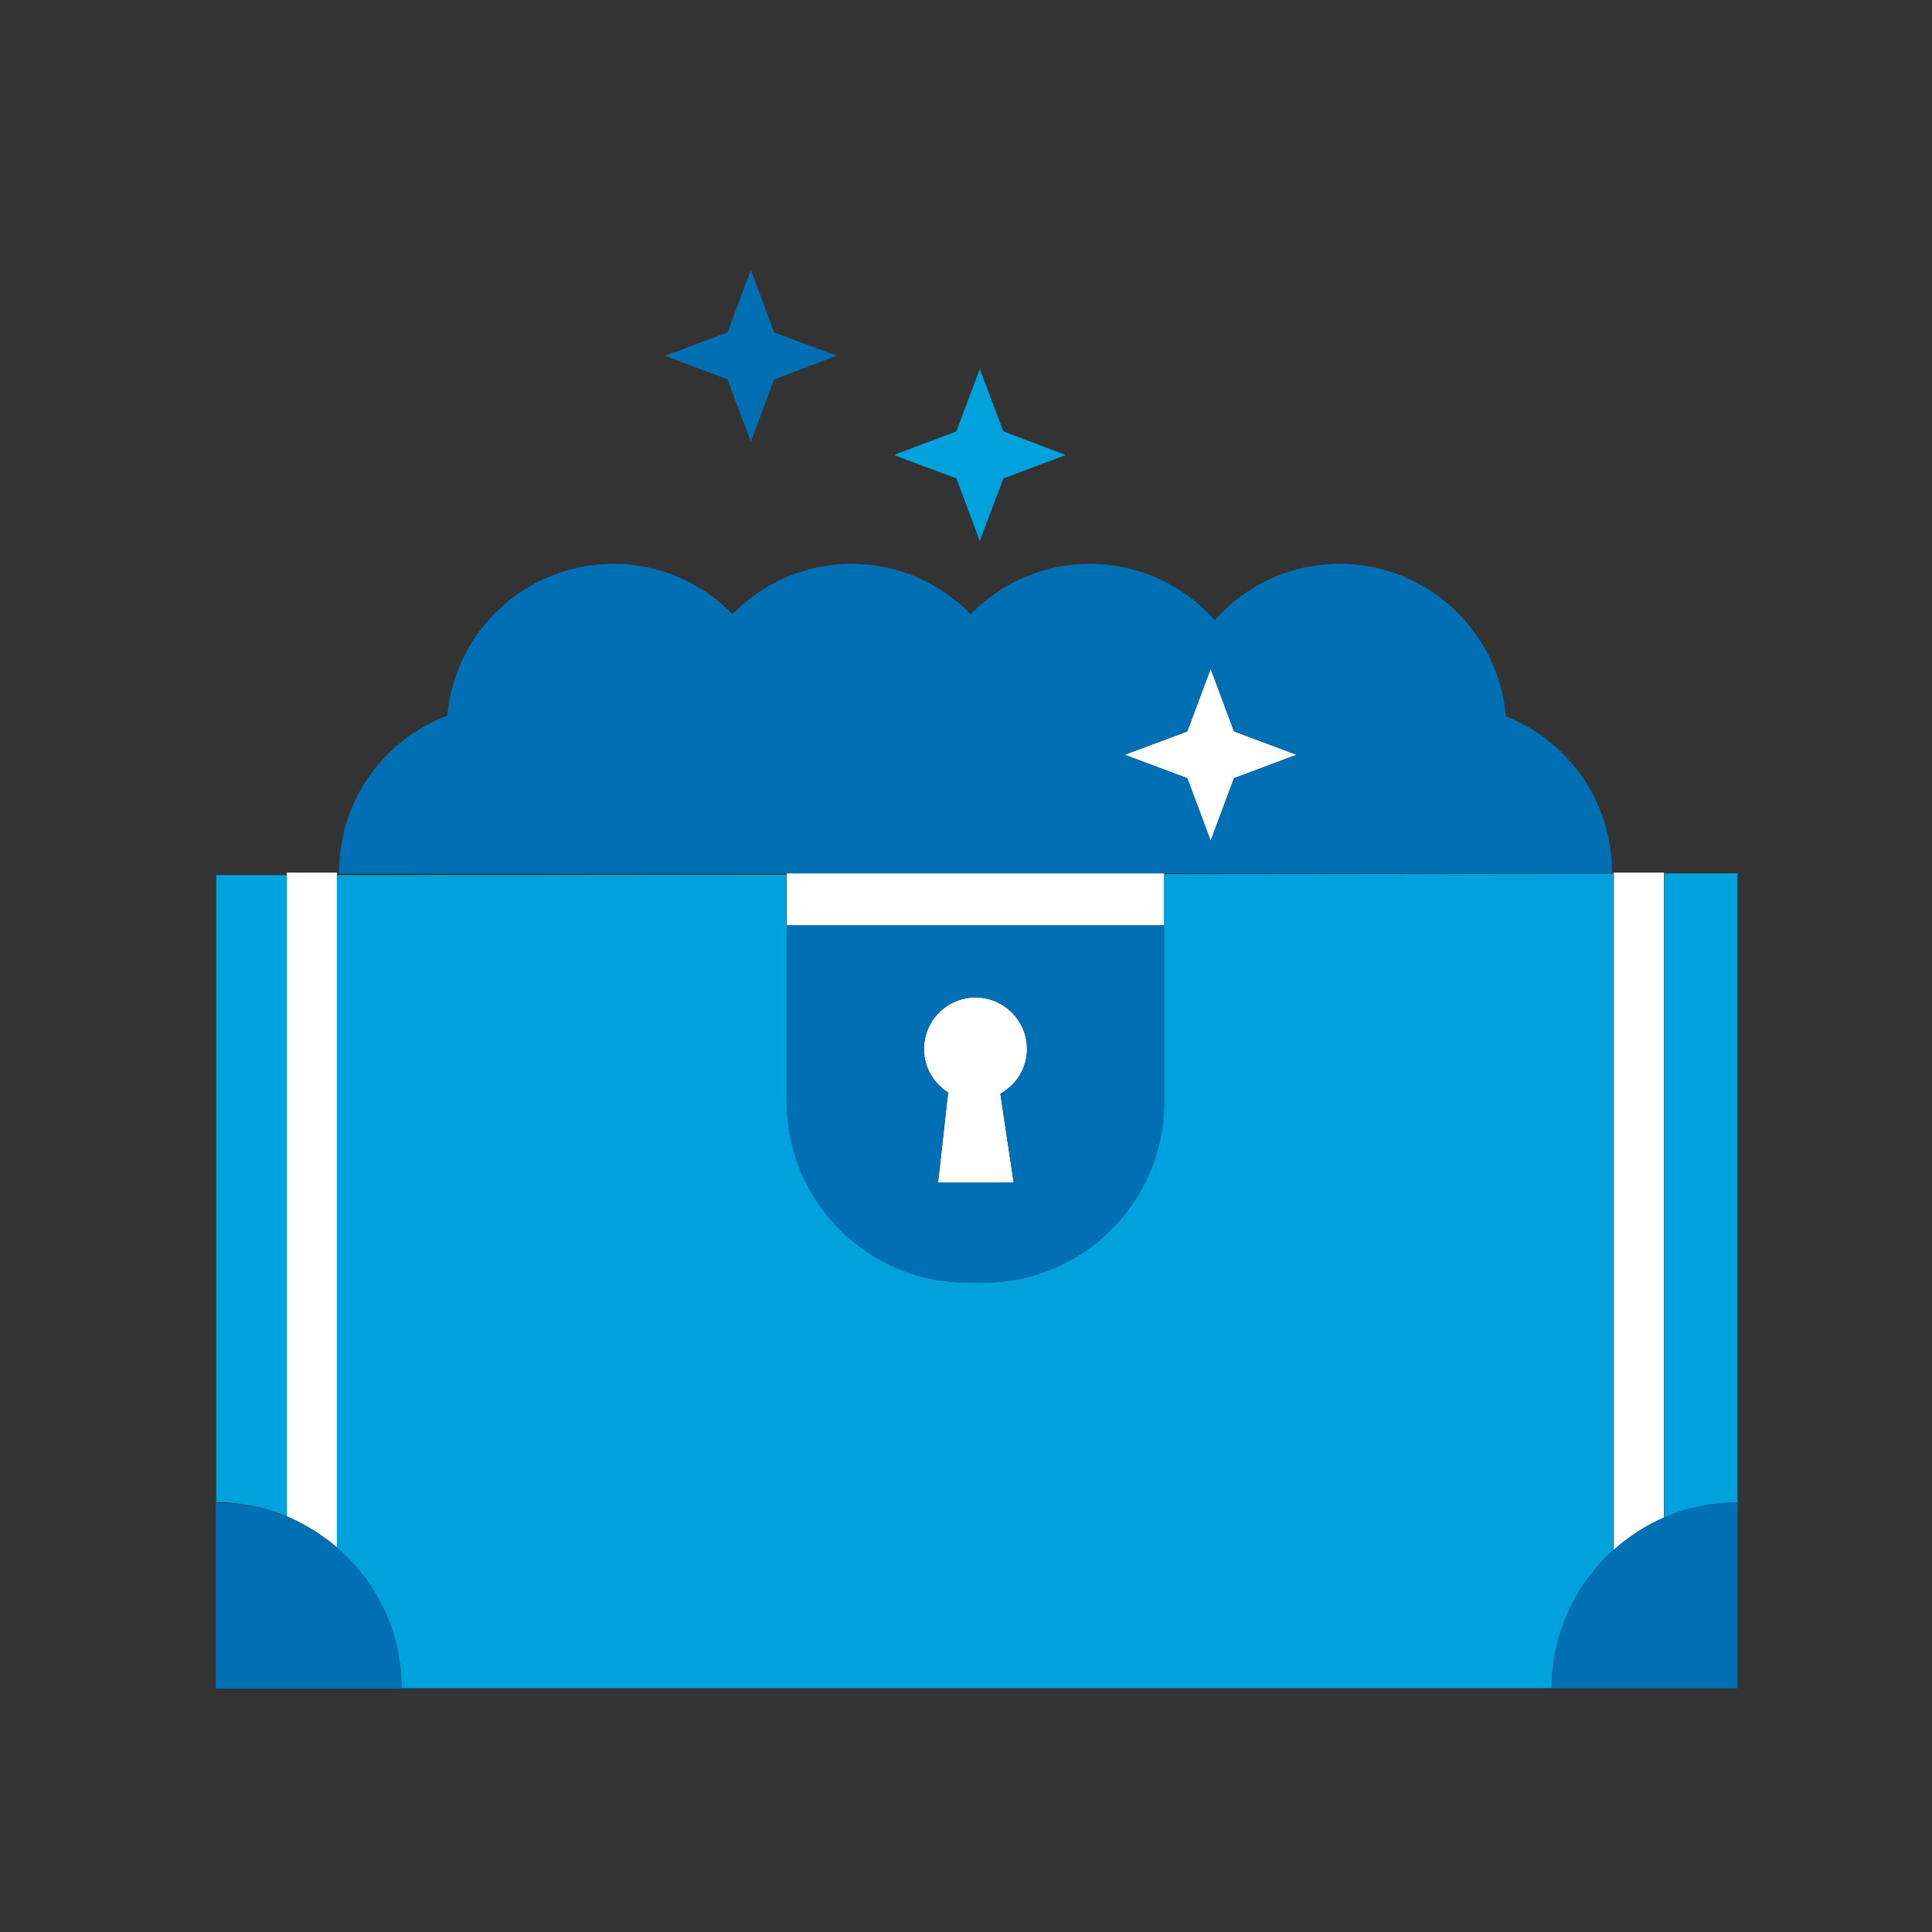 <svg width="65" height="65" viewBox="0 0 65 65" fill="none" xmlns="http://www.w3.org/2000/svg">
<rect x="0" y="0" width="65" height="65" fill="#333333" stroke="none"/>
<path d="M39.167 29.409V29.383H26.471V29.426V31.133H39.167V29.409Z" fill="white"/>
<path d="M40.731 28.284L41.517 26.18L43.622 25.393L41.517 24.607L40.731 22.502L39.945 24.607L37.84 25.393L39.945 26.18L40.731 28.284Z" fill="white"/>
<path d="M9.65 29.442V51.015C9.937 51.133 10.208 51.277 10.47 51.437C10.478 51.446 10.486 51.446 10.495 51.454C10.52 51.471 10.546 51.488 10.571 51.496C10.63 51.53 10.672 51.572 10.732 51.615C10.943 51.758 11.154 51.902 11.34 52.063V29.442V29.358H9.65V29.442Z" fill="white"/>
<path d="M54.298 29.392V52.139C54.298 52.139 54.307 52.139 54.307 52.13C54.544 51.919 54.806 51.725 55.076 51.547C55.085 51.539 55.093 51.539 55.093 51.53C55.102 51.522 55.11 51.522 55.11 51.522C55.118 51.513 55.127 51.513 55.135 51.505C55.406 51.336 55.685 51.184 55.972 51.057L55.981 51.048V29.383V29.358H54.29V29.392H54.298Z" fill="white"/>
<path d="M34.552 35.292C34.552 34.337 33.774 33.559 32.819 33.559C31.864 33.559 31.086 34.337 31.086 35.292C31.086 35.909 31.407 36.441 31.898 36.754L31.56 39.789H32.768H34.104L33.656 36.796C34.189 36.501 34.552 35.943 34.552 35.292Z" fill="white"/>
<path d="M26.471 29.383H39.167H54.231C54.231 29.366 54.231 29.341 54.231 29.324C54.231 26.949 52.752 24.92 50.664 24.1C50.419 21.226 48.009 18.969 45.068 18.969C43.394 18.969 41.898 19.704 40.867 20.863C39.835 19.704 38.339 18.969 36.665 18.969C35.093 18.969 33.673 19.62 32.659 20.66C31.636 19.62 30.216 18.969 28.652 18.969C27.08 18.969 25.66 19.62 24.645 20.66C23.622 19.62 22.202 18.969 20.639 18.969C17.714 18.969 15.305 21.209 15.051 24.075C12.921 24.878 11.408 26.924 11.408 29.333C11.408 29.349 11.408 29.375 11.408 29.392H26.471V29.383ZM39.945 24.607L40.731 22.503L41.517 24.607L43.622 25.393L41.517 26.18L40.731 28.284L39.945 26.18L37.84 25.393L39.945 24.607Z" fill="#006FB3"/>
<path d="M33.107 43.153C36.437 43.153 39.167 40.423 39.167 37.092V31.133H26.471V37.092C26.471 40.423 29.201 43.153 32.532 43.153H33.107ZM31.086 35.292C31.086 34.337 31.864 33.559 32.819 33.559C33.774 33.559 34.552 34.337 34.552 35.292C34.552 35.943 34.189 36.501 33.656 36.797L34.104 39.789H32.769H31.56L31.898 36.754C31.408 36.441 31.086 35.909 31.086 35.292Z" fill="#006FB3"/>
<path d="M25.262 14.861L26.048 12.765L28.153 11.97L26.048 11.184L25.262 9.079L24.476 11.184L22.371 11.97L24.476 12.765L25.262 14.861Z" fill="#006FB3"/>
<path d="M11.678 52.376C11.568 52.266 11.45 52.164 11.34 52.063C11.104 51.852 10.841 51.666 10.571 51.496C10.546 51.48 10.52 51.463 10.495 51.454C10.224 51.294 9.945 51.141 9.65 51.023C9.278 50.871 8.897 50.753 8.5 50.668C8.491 50.668 8.483 50.668 8.475 50.668C8.28 50.634 8.086 50.6 7.891 50.584C7.824 50.575 7.748 50.575 7.672 50.575C7.536 50.567 7.401 50.558 7.266 50.558C7.266 50.558 7.266 50.558 7.257 50.558V56.813H13.513C13.513 55.064 12.811 53.5 11.678 52.376Z" fill="#006FB3"/>
<path d="M52.202 56.797H58.457V50.541H58.449C58.44 50.541 58.432 50.541 58.423 50.541C57.561 50.55 56.733 50.727 55.989 51.048L55.98 51.057C55.685 51.184 55.406 51.336 55.144 51.505C55.135 51.513 55.127 51.513 55.118 51.522C55.11 51.53 55.101 51.53 55.101 51.53C55.093 51.53 55.093 51.539 55.084 51.539C54.814 51.716 54.552 51.911 54.315 52.13C54.315 52.13 54.307 52.13 54.307 52.139C53.014 53.28 52.202 54.937 52.202 56.797Z" fill="#006FB3"/>
<path d="M58.449 50.541H58.457V29.383H55.989V51.048C56.733 50.727 57.561 50.55 58.423 50.541C58.423 50.541 58.423 50.541 58.449 50.541Z" fill="#00A2DE"/>
<path d="M13.512 56.797H52.168C52.177 56.797 52.194 56.797 52.202 56.797C52.202 54.945 53.014 53.288 54.29 52.139V29.392L39.159 29.409V31.133H26.462V29.426L11.332 29.442V52.063C11.45 52.164 11.568 52.266 11.67 52.376C12.811 53.5 13.512 55.064 13.512 56.797ZM26.471 31.133H39.167V37.093C39.167 40.423 36.437 43.153 33.107 43.153H32.532C29.201 43.153 26.471 40.423 26.471 37.093V31.133Z" fill="#00A2DE"/>
<path d="M9.649 29.442H7.274V50.541H7.266C8.111 50.541 8.914 50.71 9.649 51.014V29.442Z" fill="#00A2DE"/>
<path d="M32.963 18.2L33.758 16.095L35.854 15.309L33.758 14.514L32.963 12.418L32.177 14.514L30.072 15.309L32.177 16.095L32.963 18.2Z" fill="#00A2DE"/>
</svg>
